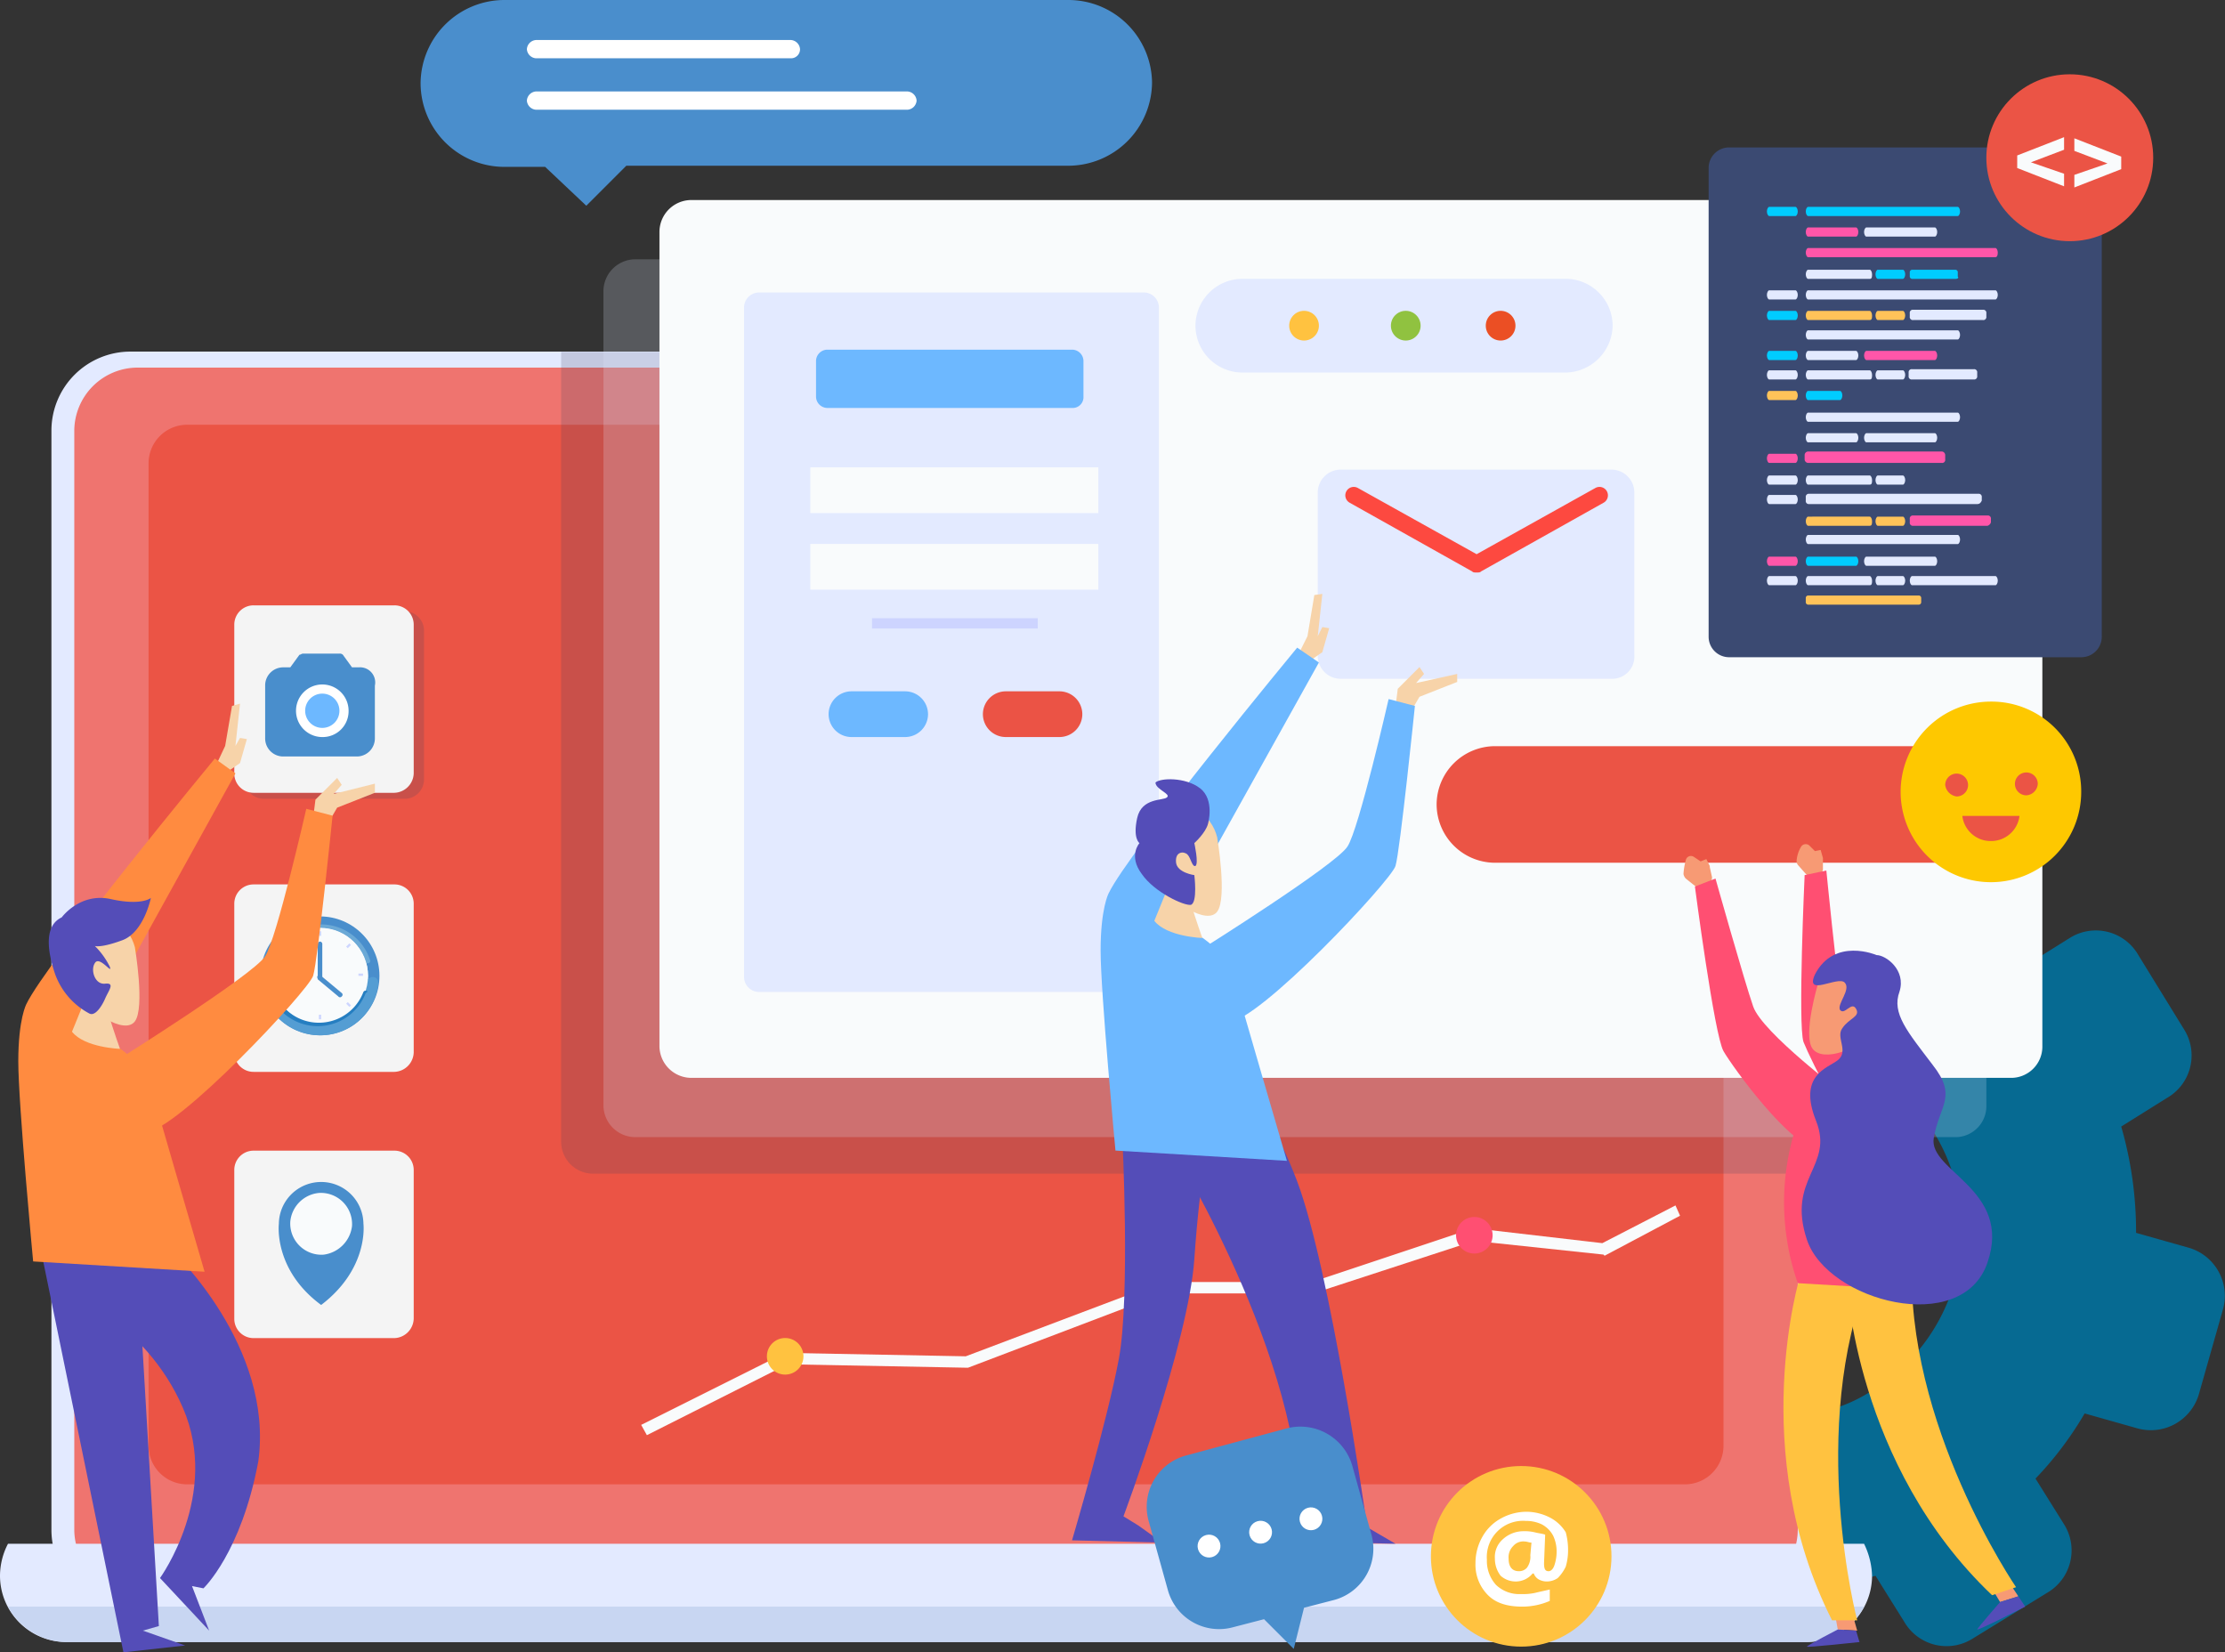 <svg id="Ilistration-1" xmlns="http://www.w3.org/2000/svg" width="470" height="349" viewBox="0 0 470 349">
  <rect x="0" y="0" width="470" height="349" fill="#333333" stroke="none"/>
  <path id="Path_2" data-name="Path 2" d="M184.857,178.63a39.568,39.568,0,0,0,13.037-54.561,44.366,44.366,0,0,0-9.415-10.622,136.45,136.45,0,0,1,16.417-19.314c2.9-2.9,5.794-5.553,8.691-8.208a20.849,20.849,0,0,1,3.38,3.138l9.657-6.036a10.344,10.344,0,0,1,14.485,3.621l9.657,15.692a10.344,10.344,0,0,1-3.621,14.485l-9.657,6.036a80.008,80.008,0,0,1,3.138,22.452l11.105,3.138a10.572,10.572,0,0,1,7.243,13.037l-5.07,17.865a10.572,10.572,0,0,1-13.037,7.243l-11.105-3.138A73.48,73.48,0,0,1,219.38,197.22l6.036,9.657a10.344,10.344,0,0,1-3.621,14.485L206.1,231.019a10.344,10.344,0,0,1-14.485-3.621l-6.035-9.657a72.708,72.708,0,0,1-17.382,2.9,118.329,118.329,0,0,1-4.346-36.937A32.2,32.2,0,0,0,184.857,178.63Z" transform="translate(210.59 115.084)" fill="#066a92"/>
  <g id="Group_2" data-name="Group 2" transform="translate(0 74.263)">
    <g id="Group_1" data-name="Group 1">
      <path id="Path_3" data-name="Path 3" d="M370.261,296.363H29.858A16.691,16.691,0,0,1,13.2,279.7V47.458A16.691,16.691,0,0,1,29.858,30.8h340.4a16.691,16.691,0,0,1,16.658,16.658V279.7A16.691,16.691,0,0,1,370.261,296.363Z" transform="translate(-2.336 -30.8)" fill="#e3eaff"/>
      <path id="Path_4" data-name="Path 4" d="M365.984,291H28.478A13.4,13.4,0,0,1,15.2,277.725V45.478A13.4,13.4,0,0,1,28.478,32.2H365.984a13.4,13.4,0,0,1,13.278,13.278V277.725A13.4,13.4,0,0,1,365.984,291Z" transform="translate(0.492 -28.82)" fill="#ef746f"/>
      <path id="Path_5" data-name="Path 5" d="M346.169,261H29.908a8.141,8.141,0,0,1-8.208-8.208V45.408A8.141,8.141,0,0,1,29.908,37.2H346.169a8.141,8.141,0,0,1,8.208,8.208v207.38A8.141,8.141,0,0,1,346.169,261Z" transform="translate(9.685 -21.749)" fill="#eb5445"/>
      <path id="Path_6" data-name="Path 6" d="M10.39,135.1a14.719,14.719,0,0,0-1.69,6.76,14.012,14.012,0,0,0,14,14H390.145a14.012,14.012,0,0,0,14-14,16.445,16.445,0,0,0-1.69-6.76Z" transform="translate(-8.7 116.702)" fill="#e3eaff"/>
    </g>
    <path id="Path_7" data-name="Path 7" d="M9.4,140.6a14.239,14.239,0,0,0,12.312,7.484H389.155a13.774,13.774,0,0,0,12.312-7.484Z" transform="translate(-7.71 124.48)" fill="#c8d6f2"/>
  </g>
  <path id="Path_8" data-name="Path 8" d="M307.187,30.8H57.8V197.622a6.748,6.748,0,0,0,6.76,6.76H323.845V47.458A16.691,16.691,0,0,0,307.187,30.8Z" transform="translate(60.738 43.518)" fill="#424261" opacity="0.2"/>
  <path id="Path_9" data-name="Path 9" d="M347.1,208.111H68.26a6.748,6.748,0,0,1-6.76-6.76V29.46a6.748,6.748,0,0,1,6.76-6.76h278.6a6.748,6.748,0,0,1,6.76,6.76V201.351A6.545,6.545,0,0,1,347.1,208.111Z" transform="translate(65.97 32.071)" fill="#e3eaff" opacity="0.21"/>
  <path id="Path_10" data-name="Path 10" d="M351.759,202.911H73.16a6.748,6.748,0,0,1-6.76-6.76V24.26a6.748,6.748,0,0,1,6.76-6.76h278.6a6.748,6.748,0,0,1,6.76,6.76V196.151A6.6,6.6,0,0,1,351.759,202.911Z" transform="translate(72.9 24.749)" fill="#f9fbfc"/>
  <path id="Path_11" data-name="Path 11" d="M63.9,93.093H34.2a4.069,4.069,0,0,1-4.1-4.1V57.6a4.069,4.069,0,0,1,4.1-4.1H63.9A4.069,4.069,0,0,1,68,57.6V88.989A4.069,4.069,0,0,1,63.9,93.093Z" transform="translate(21.564 75.621)" fill="#424261" opacity="0.2"/>
  <path id="Path_12" data-name="Path 12" d="M63,116.993H33.3a4.069,4.069,0,0,1-4.1-4.1V81.5a4.069,4.069,0,0,1,4.1-4.1H63a4.069,4.069,0,0,1,4.1,4.1v31.385A4.231,4.231,0,0,1,63,116.993Z" transform="translate(20.291 109.403)" fill="#f4f4f4"/>
  <path id="Path_13" data-name="Path 13" d="M63,140.293H33.3a4.069,4.069,0,0,1-4.1-4.1V104.8a4.069,4.069,0,0,1,4.1-4.1H63a4.069,4.069,0,0,1,4.1,4.1v31.385A4.231,4.231,0,0,1,63,140.293Z" transform="translate(20.291 142.337)" fill="#f4f4f4"/>
  <g id="Group_3" data-name="Group 3" transform="translate(58.862 249.556)">
    <path id="Path_14" data-name="Path 14" d="M50.991,112.333a8.933,8.933,0,0,0-17.865,0s-1.207,9.657,8.933,17.141C52.2,121.748,50.991,112.333,50.991,112.333Z" transform="translate(-33.082 -103.4)" fill="#498ecc"/>
    <path id="Path_15" data-name="Path 15" d="M41.109,117.444a6.589,6.589,0,0,1-7-7,6.7,6.7,0,0,1,6.036-6.036,6.589,6.589,0,0,1,7,7A6.92,6.92,0,0,1,41.109,117.444Z" transform="translate(-31.649 -101.993)" fill="#f9fbfc"/>
  </g>
  <g id="Group_10" data-name="Group 10" transform="translate(55.044 193.563)">
    <g id="Group_5" data-name="Group 5" transform="translate(0)">
      <g id="Group_4" data-name="Group 4">
        <circle id="Ellipse_5" data-name="Ellipse 5" cx="12.554" cy="12.554" r="12.554" fill="#498ecc"/>
        <circle id="Ellipse_6" data-name="Ellipse 6" cx="10.14" cy="10.14" r="10.14" transform="translate(2.414 2.414)" fill="#f9fbfc"/>
        <path id="Path_16" data-name="Path 16" d="M42.64,81.624A10.139,10.139,0,0,1,52.3,88.867c0,.241.241.241.483.241h0a.519.519,0,0,0,.483-.483,10.838,10.838,0,0,0-20.762,0c0,.241,0,.483.483.483h0c.241,0,.241,0,.483-.241C34.19,84.521,38.053,81.624,42.64,81.624Z" transform="translate(-30.086 -79.21)" fill="#6ba9d6"/>
        <path id="Path_17" data-name="Path 17" d="M55.018,85.5c-.483,0-1.207.483-1.207.966a10.122,10.122,0,0,1-9.9,8.691,9.937,9.937,0,0,1-9.9-8.691,1.1,1.1,0,0,0-1.207-.966h0A1.352,1.352,0,0,0,31.6,86.949,12.5,12.5,0,0,0,43.912,97.812,12.3,12.3,0,0,0,56.225,86.949c0-.966-.483-1.449-1.207-1.449Z" transform="translate(-31.359 -72.705)" fill="#549dd3"/>
        <circle id="Ellipse_7" data-name="Ellipse 7" cx="10.14" cy="10.14" r="10.14" transform="translate(2.414 2.414)" fill="#f9fbfc"/>
        <path id="Path_18" data-name="Path 18" d="M52.579,86.7c-.241,0-.241,0-.483.241a10.059,10.059,0,0,1-18.831,0c0-.241-.241-.241-.483-.241h0a.519.519,0,0,0-.483.483,10.843,10.843,0,0,0,20.279,0c.483-.241.483-.483,0-.483Z" transform="translate(-30.369 -71.008)" fill="#257ec1"/>
      </g>
      <path id="Path_19" data-name="Path 19" d="M36.983,90.367h0a.519.519,0,0,1-.483-.483v-7a.519.519,0,0,1,.483-.483h0a.519.519,0,0,1,.483.483v7A.519.519,0,0,1,36.983,90.367Z" transform="translate(-24.429 -77.089)" fill="#498ecc"/>
      <path id="Path_20" data-name="Path 20" d="M36.563,85.506h0a.453.453,0,0,1,.724,0l4.346,3.621a.453.453,0,0,1,0,.724h0a.453.453,0,0,1-.724,0L36.563,86.23C36.563,85.989,36.321,85.747,36.563,85.506Z" transform="translate(-24.492 -72.952)" fill="#498ecc"/>
    </g>
    <g id="Group_6" data-name="Group 6" transform="translate(12.312 3.138)">
      <rect id="Rectangle_1" data-name="Rectangle 1" width="0.483" height="0.966" fill="#ced6ff"/>
      <rect id="Rectangle_2" data-name="Rectangle 2" width="0.483" height="0.966" transform="translate(0 17.624)" fill="#ced6ff"/>
    </g>
    <g id="Group_7" data-name="Group 7" transform="translate(3.034 12.052)">
      <rect id="Rectangle_3" data-name="Rectangle 3" width="0.483" height="0.966" transform="translate(0 0.483) rotate(-90)" fill="#ced6ff"/>
      <rect id="Rectangle_4" data-name="Rectangle 4" width="0.483" height="0.966" transform="translate(17.64 0.499) rotate(-90)" fill="#ced6ff"/>
    </g>
    <g id="Group_8" data-name="Group 8" transform="translate(5.665 5.453)">
      <rect id="Rectangle_5" data-name="Rectangle 5" width="0.483" height="0.966" transform="matrix(0.707, -0.707, 0.707, 0.707, 0, 0.341)" fill="#ced6ff"/>
      <rect id="Rectangle_6" data-name="Rectangle 6" width="0.483" height="0.966" transform="translate(12.416 12.985) rotate(-45)" fill="#ced6ff"/>
    </g>
    <g id="Group_9" data-name="Group 9" transform="translate(5.523 5.69)">
      <rect id="Rectangle_7" data-name="Rectangle 7" width="0.483" height="0.966" transform="translate(0.341 13.319) rotate(-135)" fill="#ced6ff"/>
      <rect id="Rectangle_8" data-name="Rectangle 8" width="0.483" height="0.966" transform="matrix(-0.707, -0.707, 0.707, -0.707, 12.892, 1.024)" fill="#ced6ff"/>
    </g>
  </g>
  <g id="Group_17" data-name="Group 17" transform="translate(3.863 127.859)">
    <path id="Path_21" data-name="Path 21" d="M63,92.593H33.3a4.069,4.069,0,0,1-4.1-4.1V57.1A4.069,4.069,0,0,1,33.3,53H63a4.069,4.069,0,0,1,4.1,4.1V88.489A4.231,4.231,0,0,1,63,92.593Z" transform="translate(16.428 -53)" fill="#f4f4f4"/>
    <g id="Group_16" data-name="Group 16" transform="translate(0 20.762)">
      <path id="Path_22" data-name="Path 22" d="M29.531,76.327l3.138-2.173,1.449-5.07-1.449-.241-.966,1.69L32.67,61.6l-1.69.483-1.449,8.45-1.931,4.1,1.69,1.207" transform="translate(14.166 -61.6)" fill="#f7d3a9"/>
      <path id="Path_23" data-name="Path 23" d="M36.1,76.55l.483-3.863L41.17,68.1l.966,1.449-1.69,1.931,8.691-2.173v1.931L41.17,74.377l-1.69,2.9Z" transform="translate(26.187 -52.408)" fill="#f7d3a9"/>
      <g id="Group_15" data-name="Group 15" transform="translate(0 11.588)">
        <g id="Group_14" data-name="Group 14">
          <path id="Path_24" data-name="Path 24" d="M12.4,110l17.141,83.532,13.037-1.449-8.933-3.138,3.38-.966L32.438,110Z" transform="translate(-7.33 -4.741)" fill="#544db8"/>
          <path id="Path_25" data-name="Path 25" d="M37.135,112.094s21.728,20.279,18.348,44.663c-3.621,19.314-11.588,26.8-11.588,26.8l-2.414-.483,3.621,9.415L34.721,181.382s12.8-17.624,4.828-35.972S14.2,120.544,14.2,120.544s14.968-13.52,15.934-13.037C31.582,107.99,37.135,112.094,37.135,112.094Z" transform="translate(-4.785 -8.284)" fill="#544db8"/>
          <g id="Group_13" data-name="Group 13">
            <path id="Path_26" data-name="Path 26" d="M51.824,66.4s-35.73,43.214-39.834,51.905c0,0-1.69,3.138-1.69,12.071s3.138,42.249,3.138,42.249L49.652,174.8s-11.83-40.559-12.071-41.524-6.277-7.243-11.83-8.691L56.17,69.538Z" transform="translate(-10.3 -66.4)" fill="#ff8b40"/>
            <g id="Group_12" data-name="Group 12" transform="translate(9.379 32.729)">
              <path id="Path_27" data-name="Path 27" d="M22.725,90.5s1.449,4.587,2.414,7.243c0,0-7.484-.241-10.14-3.621L17.656,87.6Z" transform="translate(-13.033 -69.148)" fill="#f7d3a9"/>
              <g id="Group_11" data-name="Group 11">
                <path id="Path_28" data-name="Path 28" d="M29.431,87.062s2.173,12.8,0,15.692-9.657-1.931-12.8-6.76c-3.138-4.587-3.863-15.21,1.449-15.934C23.637,79.337,28.224,82.475,29.431,87.062Z" transform="translate(-14.185 -79.957)" fill="#f7d3a9"/>
              </g>
            </g>
            <path id="Path_29" data-name="Path 29" d="M19.93,123.671s28.488-17.865,30.9-21.728C53.246,98.322,59.523,70.8,59.523,70.8l5.553,1.449s-3.138,30.66-4.1,33.8S32,139.122,25.483,139.122C18.964,139.363,16.792,131.155,19.93,123.671Z" transform="translate(1.315 -60.177)" fill="#ff8b40"/>
          </g>
        </g>
        <path id="Path_30" data-name="Path 30" d="M15.7,82.709s3.863-5.311,10.381-3.863,8.45-.241,8.45-.241-1.449,7.243-6.036,8.933S22.7,88.745,22.7,88.745A16.371,16.371,0,0,1,25.84,93.09c.724,1.931-2.173-2.414-3.138-.724-.966,1.449,0,4.587,2.173,4.346s.724,1.449,0,3.138-2.173,3.863-3.38,3.138a15.291,15.291,0,0,1-7.243-8.45C12.562,89.469,12.079,84.4,15.7,82.709Z" transform="translate(-6.527 -49.152)" fill="#544db8"/>
      </g>
    </g>
  </g>
  <path id="Path_31" data-name="Path 31" d="M158.3,173.349H76.938a3.2,3.2,0,0,1-3.138-3.138V28.738A3.2,3.2,0,0,1,76.938,25.6H158.3a3.2,3.2,0,0,1,3.138,3.138V170.211A3.043,3.043,0,0,1,158.3,173.349Z" transform="translate(83.365 36.175)" fill="#e3eaff"/>
  <path id="Path_32" data-name="Path 32" d="M134.178,42.912H82.514A2.419,2.419,0,0,1,80.1,40.5V33.014A2.419,2.419,0,0,1,82.514,30.6h51.664a2.419,2.419,0,0,1,2.414,2.414V40.5A2.274,2.274,0,0,1,134.178,42.912Z" transform="translate(92.274 43.254)" fill="#6db8ff"/>
  <path id="Path_33" data-name="Path 33" d="M97.375,70.157H86.028A4.843,4.843,0,0,1,81.2,65.328h0A4.843,4.843,0,0,1,86.028,60.5H97.375a4.843,4.843,0,0,1,4.828,4.828h0A4.843,4.843,0,0,1,97.375,70.157Z" transform="translate(93.83 85.519)" fill="#6db8ff"/>
  <path id="Path_34" data-name="Path 34" d="M110.875,70.157H99.528A4.843,4.843,0,0,1,94.7,65.328h0A4.843,4.843,0,0,1,99.528,60.5h11.347a4.843,4.843,0,0,1,4.828,4.828h0A4.843,4.843,0,0,1,110.875,70.157Z" transform="translate(112.922 85.519)" fill="#eb5345"/>
  <rect id="Rectangle_9" data-name="Rectangle 9" width="60.838" height="9.657" transform="translate(171.167 98.714)" fill="#f9fbfc"/>
  <rect id="Rectangle_10" data-name="Rectangle 10" width="60.838" height="9.657" transform="translate(171.167 114.884)" fill="#f9fbfc"/>
  <rect id="Rectangle_11" data-name="Rectangle 11" width="35.006" height="2.173" transform="translate(184.204 130.573)" fill="#cdd4ff"/>
  <path id="Path_35" data-name="Path 35" d="M256.317,89.925h-109.6A12.364,12.364,0,0,1,134.4,77.612h0A12.364,12.364,0,0,1,146.712,65.3h109.6A12.364,12.364,0,0,1,268.63,77.612h0A12.364,12.364,0,0,1,256.317,89.925Z" transform="translate(169.066 92.302)" fill="#eb5445"/>
  <g id="Group_18" data-name="Group 18" transform="translate(252.526 58.89)">
    <path id="Path_36" data-name="Path 36" d="M191.52,44.2H123.2a9.942,9.942,0,0,1-9.9-9.9h0a9.942,9.942,0,0,1,9.9-9.9H191.52a9.942,9.942,0,0,1,9.9,9.9h0A10.1,10.1,0,0,1,191.52,44.2Z" transform="translate(-113.3 -24.4)" fill="#e3eaff"/>
    <circle id="Ellipse_8" data-name="Ellipse 8" cx="3.138" cy="3.138" r="3.138" transform="translate(19.797 6.76)" fill="#ffc240"/>
    <circle id="Ellipse_9" data-name="Ellipse 9" cx="3.138" cy="3.138" r="3.138" transform="translate(41.283 6.76)" fill="#90c240"/>
    <circle id="Ellipse_10" data-name="Ellipse 10" cx="3.138" cy="3.138" r="3.138" transform="translate(61.321 6.76)" fill="#eb4f24"/>
  </g>
  <g id="Group_20" data-name="Group 20" transform="translate(56.01 138.053)">
    <circle id="Ellipse_11" data-name="Ellipse 11" cx="7.725" cy="7.725" r="7.725" transform="translate(4.346 4.346)" fill="#fff"/>
    <g id="Group_19" data-name="Group 19">
      <path id="Path_37" data-name="Path 37" d="M51.7,60.1H50.248l-1.931-2.656a.887.887,0,0,0-.724-.241H39.867c-.241,0-.483.241-.724.241L37.211,60.1H35.763A3.813,3.813,0,0,0,31.9,63.96V75.065a3.813,3.813,0,0,0,3.863,3.863H51.214a3.813,3.813,0,0,0,3.863-3.863V63.96A3.2,3.2,0,0,0,51.7,60.1ZM43.971,74.824a5.553,5.553,0,1,1,5.553-5.553A5.463,5.463,0,0,1,43.971,74.824Z" transform="translate(-31.9 -57.2)" fill="#498ecc"/>
      <circle id="Ellipse_12" data-name="Ellipse 12" cx="3.621" cy="3.621" r="3.621" transform="translate(8.45 8.45)" fill="#6db8ff"/>
    </g>
  </g>
  <g id="Group_21" data-name="Group 21" transform="translate(278.358 99.193)">
    <path id="Path_38" data-name="Path 38" d="M186.286,85.28H128.828A4.843,4.843,0,0,1,124,80.452V45.928a4.843,4.843,0,0,1,4.828-4.828h57.217a4.843,4.843,0,0,1,4.828,4.828V80.21A4.7,4.7,0,0,1,186.286,85.28Z" transform="translate(-124 -41.1)" fill="#e3eaff"/>
    <path id="Path_39" data-name="Path 39" d="M154.163,60.707h0c-.483,0-.724,0-.966-.241L127.366,45.98a1.782,1.782,0,1,1,1.69-3.138l25.108,14,25.108-14a1.782,1.782,0,1,1,1.69,3.138L155.129,60.465C154.888,60.707,154.646,60.707,154.163,60.707Z" transform="translate(-120.606 -38.979)" fill="#fd4940"/>
  </g>
  <path id="Path_40" data-name="Path 40" d="M236.9,120.574H162.546a4.328,4.328,0,0,1-4.346-4.346V17.246a4.328,4.328,0,0,1,4.346-4.346H236.9a4.328,4.328,0,0,1,4.346,4.346v98.982A4.327,4.327,0,0,1,236.9,120.574Z" transform="translate(202.724 18.243)" fill="#3b4a72"/>
  <g id="Group_22" data-name="Group 22" transform="translate(373.236 43.697)">
    <path id="Path_41" data-name="Path 41" d="M169.335,20.031h-5.553c-.241,0-.483-.483-.483-.966h0c0-.483.241-.966.483-.966h5.553c.241,0,.483.483.483.966h0C169.818,19.549,169.577,20.031,169.335,20.031Z" transform="translate(-163.3 -18.1)" fill="#0cf"/>
    <path id="Path_42" data-name="Path 42" d="M198.809,20.031H167.183c-.241,0-.483-.483-.483-.966h0c0-.483.241-.966.483-.966h31.626c.241,0,.483.483.483.966h0C199.292,19.549,199.05,20.031,198.809,20.031Z" transform="translate(-158.492 -18.1)" fill="#0cf"/>
    <path id="Path_43" data-name="Path 43" d="M177.322,21.831h-10.14c-.241,0-.483-.483-.483-.966h0c0-.483.241-.966.483-.966h10.14c.241,0,.483.483.483.966h0C177.805,21.349,177.564,21.831,177.322,21.831Z" transform="translate(-158.492 -15.554)" fill="#ff56a9"/>
    <path id="Path_44" data-name="Path 44" d="M186.768,21.831H172.283c-.241,0-.483-.483-.483-.966h0c0-.483.241-.966.483-.966h14.485c.241,0,.483.483.483.966h0C187.251,21.349,187.009,21.831,186.768,21.831Z" transform="translate(-151.279 -15.554)" fill="#e3eaff"/>
    <path id="Path_45" data-name="Path 45" d="M198.809,30.831H167.183c-.241,0-.483-.483-.483-.966h0c0-.483.241-.966.483-.966h31.626c.241,0,.483.483.483.966h0C199.292,30.349,199.05,30.831,198.809,30.831Z" transform="translate(-158.492 -2.827)" fill="#e3eaff"/>
    <path id="Path_46" data-name="Path 46" d="M169.335,32.631h-5.553c-.241,0-.483-.483-.483-.966h0c0-.483.241-.966.483-.966h5.553c.241,0,.483.483.483.966h0C169.818,32.149,169.577,32.631,169.335,32.631Z" transform="translate(-163.3 -0.281)" fill="#0cf"/>
    <path id="Path_47" data-name="Path 47" d="M177.322,32.631h-10.14c-.241,0-.483-.483-.483-.966h0c0-.483.241-.966.483-.966h10.14c.241,0,.483.483.483.966h0C177.805,32.149,177.564,32.631,177.322,32.631Z" transform="translate(-158.492 -0.281)" fill="#e3eaff"/>
    <path id="Path_48" data-name="Path 48" d="M186.768,32.631H172.283c-.241,0-.483-.483-.483-.966h0c0-.483.241-.966.483-.966h14.485c.241,0,.483.483.483.966h0C187.251,32.149,187.009,32.631,186.768,32.631Z" transform="translate(-151.279 -0.281)" fill="#ff56a9"/>
    <path id="Path_49" data-name="Path 49" d="M206.776,23.631H167.183c-.241,0-.483-.483-.483-.966h0c0-.483.241-.966.483-.966h39.593c.241,0,.483.483.483.966h0C207.259,23.39,207.017,23.631,206.776,23.631Z" transform="translate(-158.492 -13.009)" fill="#ff56a9"/>
    <path id="Path_50" data-name="Path 50" d="M185.457,25.531h-9.174a.519.519,0,0,1-.483-.483v-.966a.519.519,0,0,1,.483-.483h9.174a.519.519,0,0,1,.483.483v.966C186.181,25.29,185.94,25.531,185.457,25.531Z" transform="translate(-145.622 -10.322)" fill="#0cf"/>
    <path id="Path_51" data-name="Path 51" d="M180.22,25.531H167.183c-.241,0-.483-.483-.483-.966h0c0-.483.241-.966.483-.966H180.22c.241,0,.483.483.483.966h0C180.7,25.049,180.7,25.531,180.22,25.531Z" transform="translate(-158.492 -10.322)" fill="#e3eaff"/>
    <path id="Path_52" data-name="Path 52" d="M178.594,25.531h-5.311c-.241,0-.483-.483-.483-.966h0c0-.483.241-.966.483-.966h5.311c.241,0,.483.483.483.966h0C179.077,25.049,178.835,25.531,178.594,25.531Z" transform="translate(-149.865 -10.322)" fill="#0cf"/>
    <path id="Path_53" data-name="Path 53" d="M169.335,27.331h-5.553c-.241,0-.483-.483-.483-.966h0c0-.483.241-.966.483-.966h5.553c.241,0,.483.483.483.966h0C169.818,26.849,169.577,27.331,169.335,27.331Z" transform="translate(-163.3 -7.776)" fill="#e3eaff"/>
    <path id="Path_54" data-name="Path 54" d="M206.776,27.331H167.183c-.241,0-.483-.483-.483-.966h0c0-.483.241-.966.483-.966h39.593c.241,0,.483.483.483.966h0C207.259,26.849,207.017,27.331,206.776,27.331Z" transform="translate(-158.492 -7.776)" fill="#e3eaff"/>
    <path id="Path_55" data-name="Path 55" d="M169.335,34.331h-5.553c-.241,0-.483-.483-.483-.966h0c0-.483.241-.966.483-.966h5.553c.241,0,.483.483.483.966h0C169.818,33.849,169.577,34.331,169.335,34.331Z" transform="translate(-163.3 2.123)" fill="#e3eaff"/>
    <path id="Path_56" data-name="Path 56" d="M189.461,34.473H176.424a.64.64,0,0,1-.724-.724v-.724a.64.64,0,0,1,.724-.724h13.037a.64.64,0,0,1,.724.724v.724A.64.64,0,0,1,189.461,34.473Z" transform="translate(-145.764 1.982)" fill="#e3eaff"/>
    <path id="Path_57" data-name="Path 57" d="M180.22,34.331H167.183c-.241,0-.483-.483-.483-.966h0c0-.483.241-.966.483-.966H180.22c.241,0,.483.483.483.966h0C180.7,33.849,180.7,34.331,180.22,34.331Z" transform="translate(-158.492 2.123)" fill="#e3eaff"/>
    <path id="Path_58" data-name="Path 58" d="M178.594,34.331h-5.311c-.241,0-.483-.483-.483-.966h0c0-.483.241-.966.483-.966h5.311c.241,0,.483.483.483.966h0C179.077,33.849,178.835,34.331,178.594,34.331Z" transform="translate(-149.865 2.123)" fill="#e3eaff"/>
    <path id="Path_59" data-name="Path 59" d="M169.335,36.131h-5.553c-.241,0-.483-.483-.483-.966h0c0-.483.241-.966.483-.966h5.553c.241,0,.483.483.483.966h0C169.818,35.649,169.577,36.131,169.335,36.131Z" transform="translate(-163.3 4.669)" fill="#ffc359"/>
    <path id="Path_60" data-name="Path 60" d="M173.943,36.131h-6.76c-.241,0-.483-.483-.483-.966h0c0-.483.241-.966.483-.966h6.76c.241,0,.483.483.483.966h0C174.425,35.649,174.184,36.131,173.943,36.131Z" transform="translate(-158.492 4.669)" fill="#0cf"/>
    <path id="Path_61" data-name="Path 61" d="M163.783,29.131c-.241,0-.483-.483-.483-.966h0c0-.483.241-.966.483-.966h5.553c.241,0,.483.483.483.966h0c0,.483-.241.966-.483.966" transform="translate(-163.3 -5.231)" fill="#0cf"/>
    <path id="Path_62" data-name="Path 62" d="M191.251,29.273H176.524a.64.64,0,0,1-.724-.724v-.724a.64.64,0,0,1,.724-.724h14.727a.64.64,0,0,1,.724.724v.724A.64.64,0,0,1,191.251,29.273Z" transform="translate(-145.622 -5.372)" fill="#e3eaff"/>
    <path id="Path_63" data-name="Path 63" d="M180.22,29.131H167.183c-.241,0-.483-.483-.483-.966h0c0-.483.241-.966.483-.966H180.22c.241,0,.483.483.483.966h0C180.7,28.649,180.7,29.131,180.22,29.131Z" transform="translate(-158.492 -5.231)" fill="#ffc359"/>
    <path id="Path_64" data-name="Path 64" d="M178.594,29.131h-5.311c-.241,0-.483-.483-.483-.966h0c0-.483.241-.966.483-.966h5.311c.241,0,.483.483.483.966h0C179.077,28.649,178.835,29.131,178.594,29.131Z" transform="translate(-149.865 -5.231)" fill="#ffc359"/>
    <path id="Path_65" data-name="Path 65" d="M198.809,38.031H167.183c-.241,0-.483-.483-.483-.966h0c0-.483.241-.966.483-.966h31.626c.241,0,.483.483.483.966h0C199.292,37.549,199.05,38.031,198.809,38.031Z" transform="translate(-158.492 7.356)" fill="#e3eaff"/>
    <path id="Path_66" data-name="Path 66" d="M177.322,39.831h-10.14c-.241,0-.483-.483-.483-.966h0c0-.483.241-.966.483-.966h10.14c.241,0,.483.483.483.966h0C177.805,39.349,177.564,39.831,177.322,39.831Z" transform="translate(-158.492 9.901)" fill="#e3eaff"/>
    <path id="Path_67" data-name="Path 67" d="M186.768,39.831H172.283c-.241,0-.483-.483-.483-.966h0c0-.483.241-.966.483-.966h14.485c.241,0,.483.483.483.966h0C187.251,39.349,187.009,39.831,186.768,39.831Z" transform="translate(-151.279 9.901)" fill="#e3eaff"/>
    <path id="Path_68" data-name="Path 68" d="M198.809,48.731H167.183c-.241,0-.483-.483-.483-.966h0c0-.483.241-.966.483-.966h31.626c.241,0,.483.483.483.966h0C199.292,48.249,199.05,48.731,198.809,48.731Z" transform="translate(-158.492 22.488)" fill="#e3eaff"/>
    <path id="Path_69" data-name="Path 69" d="M169.335,50.631h-5.553c-.241,0-.483-.483-.483-.966h0c0-.483.241-.966.483-.966h5.553c.241,0,.483.483.483.966h0C169.818,50.149,169.577,50.631,169.335,50.631Z" transform="translate(-163.3 25.175)" fill="#ff56a9"/>
    <path id="Path_70" data-name="Path 70" d="M177.322,50.631h-10.14c-.241,0-.483-.483-.483-.966h0c0-.483.241-.966.483-.966h10.14c.241,0,.483.483.483.966h0C177.805,50.149,177.564,50.631,177.322,50.631Z" transform="translate(-158.492 25.175)" fill="#0cf"/>
    <path id="Path_71" data-name="Path 71" d="M186.768,50.631H172.283c-.241,0-.483-.483-.483-.966h0c0-.483.241-.966.483-.966h14.485c.241,0,.483.483.483.966h0C187.251,50.149,187.009,50.631,186.768,50.631Z" transform="translate(-151.279 25.175)" fill="#e3eaff"/>
    <path id="Path_72" data-name="Path 72" d="M169.335,41.631h-5.553c-.241,0-.483-.483-.483-.966h0c0-.483.241-.966.483-.966h5.553c.241,0,.483.483.483.966h0C169.818,41.149,169.577,41.631,169.335,41.631Z" transform="translate(-163.3 12.447)" fill="#ff56a9"/>
    <path id="Path_73" data-name="Path 73" d="M195.57,41.914H167.324a.771.771,0,0,1-.724-.724v-.966a.771.771,0,0,1,.724-.724H195.57a.771.771,0,0,1,.724.724v.966A.64.64,0,0,1,195.57,41.914Z" transform="translate(-158.633 12.164)" fill="#ff56a9"/>
    <path id="Path_74" data-name="Path 74" d="M169.335,43.531h-5.553c-.241,0-.483-.483-.483-.966h0c0-.483.241-.966.483-.966h5.553c.241,0,.483.483.483.966h0C169.818,43.049,169.577,43.531,169.335,43.531Z" transform="translate(-163.3 15.134)" fill="#e3eaff"/>
    <path id="Path_75" data-name="Path 75" d="M180.22,43.531H167.183c-.241,0-.483-.483-.483-.966h0c0-.483.241-.966.483-.966H180.22c.241,0,.483.483.483.966h0C180.7,43.049,180.7,43.531,180.22,43.531Z" transform="translate(-158.492 15.134)" fill="#e3eaff"/>
    <path id="Path_76" data-name="Path 76" d="M178.594,43.531h-5.311c-.241,0-.483-.483-.483-.966h0c0-.483.241-.966.483-.966h5.311c.241,0,.483.483.483.966h0C179.077,43.049,178.835,43.531,178.594,43.531Z" transform="translate(-149.865 15.134)" fill="#e3eaff"/>
    <path id="Path_77" data-name="Path 77" d="M169.335,45.231h-5.553c-.241,0-.483-.483-.483-.966h0c0-.483.241-.966.483-.966h5.553c.241,0,.483.483.483.966h0C169.818,44.749,169.577,45.231,169.335,45.231Z" transform="translate(-163.3 17.538)" fill="#e3eaff"/>
    <path id="Path_78" data-name="Path 78" d="M202.913,45.373H167.424a.64.64,0,0,1-.724-.724v-.724a.64.64,0,0,1,.724-.724h35.73a.64.64,0,0,1,.724.724v.724C203.637,45.131,203.4,45.373,202.913,45.373Z" transform="translate(-158.492 17.397)" fill="#e3eaff"/>
    <path id="Path_79" data-name="Path 79" d="M169.335,52.331h-5.553c-.241,0-.483-.483-.483-.966h0c0-.483.241-.966.483-.966h5.553c.241,0,.483.483.483.966h0C169.818,51.849,169.577,52.331,169.335,52.331Z" transform="translate(-163.3 27.579)" fill="#e3eaff"/>
    <path id="Path_80" data-name="Path 80" d="M193.907,52.331H176.283c-.241,0-.483-.483-.483-.966h0c0-.483.241-.966.483-.966h17.624c.241,0,.483.483.483.966h0C194.389,51.849,194.148,52.331,193.907,52.331Z" transform="translate(-145.622 27.579)" fill="#e3eaff"/>
    <path id="Path_81" data-name="Path 81" d="M180.22,52.331H167.183c-.241,0-.483-.483-.483-.966h0c0-.483.241-.966.483-.966H180.22c.241,0,.483.483.483.966h0C180.7,51.849,180.7,52.331,180.22,52.331Z" transform="translate(-158.492 27.579)" fill="#e3eaff"/>
    <path id="Path_82" data-name="Path 82" d="M178.594,52.331h-5.311c-.241,0-.483-.483-.483-.966h0c0-.483.241-.966.483-.966h5.311c.241,0,.483.483.483.966h0C179.077,51.849,178.835,52.331,178.594,52.331Z" transform="translate(-149.865 27.579)" fill="#e3eaff"/>
    <path id="Path_83" data-name="Path 83" d="M190.6,54.031H167.183a.519.519,0,0,1-.483-.483v-.966a.519.519,0,0,1,.483-.483H190.6a.519.519,0,0,1,.483.483v.966A.519.519,0,0,1,190.6,54.031Z" transform="translate(-158.492 29.983)" fill="#ffc359"/>
    <path id="Path_84" data-name="Path 84" d="M192.217,47.273H176.524a.64.64,0,0,1-.724-.724v-.724a.64.64,0,0,1,.724-.724h15.692a.64.64,0,0,1,.724.724v.724A1.088,1.088,0,0,1,192.217,47.273Z" transform="translate(-145.622 20.084)" fill="#ff56a9"/>
    <path id="Path_85" data-name="Path 85" d="M180.22,47.131H167.183c-.241,0-.483-.483-.483-.966h0c0-.483.241-.966.483-.966H180.22c.241,0,.483.483.483.966h0C180.7,46.649,180.7,47.131,180.22,47.131Z" transform="translate(-158.492 20.225)" fill="#ffc359"/>
    <path id="Path_86" data-name="Path 86" d="M178.594,47.131h-5.311c-.241,0-.483-.483-.483-.966h0c0-.483.241-.966.483-.966h5.311c.241,0,.483.483.483.966h0C179.077,46.649,178.835,47.131,178.594,47.131Z" transform="translate(-149.865 20.225)" fill="#ffc359"/>
  </g>
  <g id="Group_26" data-name="Group 26" transform="translate(419.589 15.692)">
    <circle id="Ellipse_13" data-name="Ellipse 13" cx="17.624" cy="17.624" r="17.624" fill="#eb5445"/>
    <g id="Group_25" data-name="Group 25" transform="translate(6.518 13.278)">
      <g id="Group_23" data-name="Group 23">
        <path id="Path_87" data-name="Path 87" d="M195.1,14.656l-7,2.656,7,2.414v2.656l-9.9-3.863V15.863L195.1,12Z" transform="translate(-185.2 -12)" fill="#f9fbfc"/>
      </g>
      <g id="Group_24" data-name="Group 24" transform="translate(12.071 0.241)">
        <path id="Path_88" data-name="Path 88" d="M190.2,12.1l9.9,3.863v2.656l-9.9,3.863V19.825l7-2.414-7-2.656Z" transform="translate(-190.2 -12.1)" fill="#f9fbfc"/>
      </g>
    </g>
  </g>
  <g id="Group_28" data-name="Group 28" transform="translate(302.259 309.648)">
    <circle id="Ellipse_14" data-name="Ellipse 14" cx="19.072" cy="19.072" r="19.072" fill="#ffc240"/>
    <g id="Group_27" data-name="Group 27" transform="translate(9.415 9.657)">
      <path id="Path_89" data-name="Path 89" d="M157.355,140.75a12.233,12.233,0,0,1-.483,3.138,8.671,8.671,0,0,1-1.69,2.414,4.078,4.078,0,0,1-2.414.724,3.489,3.489,0,0,1-1.69-.483,2.41,2.41,0,0,1-.966-1.207h-.241a4.611,4.611,0,0,1-3.38,1.69,4.776,4.776,0,0,1-3.38-1.207A5.93,5.93,0,0,1,141.9,142.2a4.973,4.973,0,0,1,1.69-4.1,6.436,6.436,0,0,1,4.346-1.69,9.055,9.055,0,0,1,2.414.241c.966.241,1.449.241,2.173.483l-.241,6.036c0,1.207.241,1.69.966,1.69.483,0,.966-.483,1.207-1.207a9,9,0,0,0,.483-2.9,7.711,7.711,0,0,0-.724-3.38,5.788,5.788,0,0,0-2.414-2.414,7.711,7.711,0,0,0-3.38-.724,7.644,7.644,0,0,0-8.208,8.208,7.516,7.516,0,0,0,1.931,5.311,7.114,7.114,0,0,0,5.311,1.931,11.752,11.752,0,0,0,2.9-.241c.966-.241,2.173-.483,3.138-.724v2.414a14.586,14.586,0,0,1-5.794,1.207c-3.138,0-5.553-.724-7.243-2.414a9.085,9.085,0,0,1-2.656-6.76,11.215,11.215,0,0,1,1.449-5.553,9.9,9.9,0,0,1,3.863-3.863,11.215,11.215,0,0,1,5.553-1.449,10.989,10.989,0,0,1,4.828,1.207,8.409,8.409,0,0,1,3.38,3.138A14.353,14.353,0,0,1,157.355,140.75ZM144.8,142.2c0,1.69.724,2.656,2.173,2.656a2.192,2.192,0,0,0,1.69-.724,3.884,3.884,0,0,0,.724-2.656l.241-2.656c-.483,0-.966-.241-1.449-.241a2.8,2.8,0,0,0-2.414.966A3.3,3.3,0,0,0,144.8,142.2Z" transform="translate(-137.8 -132.3)" fill="#fff"/>
    </g>
  </g>
  <g id="Group_29" data-name="Group 29" transform="translate(88.843)">
    <path id="Path_90" data-name="Path 90" d="M182.385,0H63.124A17.723,17.723,0,0,0,45.5,17.624,17.723,17.723,0,0,0,63.124,35.247h8.691l8.691,8.208,8.45-8.45h93.43a17.723,17.723,0,0,0,17.624-17.624A17.674,17.674,0,0,0,182.385,0Z" transform="translate(-45.5)" fill="#4a8ecc"/>
    <path id="Path_91" data-name="Path 91" d="M135.193,11.863H56.731A2.077,2.077,0,0,1,54.8,9.931h0A2.077,2.077,0,0,1,56.731,8h78.462a2.077,2.077,0,0,1,1.931,1.931h0A2.077,2.077,0,0,1,135.193,11.863Z" transform="translate(-32.348 11.314)" fill="#fff"/>
    <path id="Path_92" data-name="Path 92" d="M110.568,7.363H56.731A2.077,2.077,0,0,1,54.8,5.431h0A2.077,2.077,0,0,1,56.731,3.5h53.837A2.077,2.077,0,0,1,112.5,5.431h0A1.9,1.9,0,0,1,110.568,7.363Z" transform="translate(-32.348 4.95)" fill="#fff"/>
  </g>
  <g id="Group_33" data-name="Group 33" transform="translate(355.613 178.294)">
    <path id="Path_93" data-name="Path 93" d="M170.973,93.556s-1.449,4.346-2.173,7c0,0,7.243-.241,9.657-3.38L175.8,90.9Z" transform="translate(-137.898 -49.837)" fill="#f7d3a9"/>
    <g id="Group_30" data-name="Group 30" transform="translate(26.073 162.739)">
      <path id="Path_94" data-name="Path 94" d="M169.3,141.783l.483,2.656,4.1.241-.966-3.38Z" transform="translate(-163.264 -141.3)" fill="#f79a74"/>
      <path id="Path_95" data-name="Path 95" d="M173.318,142.6s-6.518,3.38-6.518,3.621,11.105-.966,11.105-.966l-.724-2.414Z" transform="translate(-166.8 -139.462)" fill="#544db8"/>
    </g>
    <g id="Group_31" data-name="Group 31" transform="translate(62.045 155.979)">
      <path id="Path_96" data-name="Path 96" d="M183.1,140.19l1.449,2.414,3.863-1.207-1.931-2.9Z" transform="translate(-179.72 -138.5)" fill="#f79a74"/>
      <path id="Path_97" data-name="Path 97" d="M186.528,140.907S181.7,146.46,181.7,146.7c.241.241,10.14-4.828,10.14-4.828l-1.449-2.173Z" transform="translate(-181.7 -136.803)" fill="#544db8"/>
    </g>
    <path id="Path_98" data-name="Path 98" d="M168.256,111.983s-11.347,36.937,6.76,72.668h5.311s-10.622-40.317,2.656-73.15Z" transform="translate(-143.631 -20.704)" fill="#ffc240"/>
    <path id="Path_99" data-name="Path 99" d="M170.3,115.311s1.69,38.627,30.66,66.149l5.07-1.69S182.371,145.247,184.061,110Z" transform="translate(-135.777 -22.825)" fill="#ffc240"/>
    <g id="Group_32" data-name="Group 32">
      <path id="Path_100" data-name="Path 100" d="M171.453,79.224V76.81l-.483-1.69-1.207.241-1.207-1.207a1.165,1.165,0,0,0-1.69.241,6.863,6.863,0,0,0-.966,2.9,1.451,1.451,0,0,0,.241.966l1.931,2.173a1.062,1.062,0,0,0,1.207.241l1.69-.483A1.686,1.686,0,0,0,171.453,79.224Z" transform="translate(-141.999 -73.891)" fill="#f79a74"/>
      <path id="Path_101" data-name="Path 101" d="M190.441,125.933S175.714,110,174.748,104.2c-.966-6.036-3.138-28-3.138-28l-4.587.966s-1.449,31.626-.241,35.247c1.449,3.621,10.381,22.211,16.175,23.9C188.509,138,192.613,132.21,190.441,125.933Z" transform="translate(-141.432 -70.626)" fill="#ff4f72"/>
      <path id="Path_102" data-name="Path 102" d="M168.934,89.385s-3.38,11.105-1.207,14,9.9.241,12.8-4.1c3.138-4.587,3.621-14.485-1.449-15.451S170.141,85.04,168.934,89.385Z" transform="translate(-140.446 -60.152)" fill="#f79a74"/>
      <path id="Path_103" data-name="Path 103" d="M192.07,140.591s2.9-32.109,2.9-40.8V98.584c-2.173-5.553-7.725-5.553-9.9-5.07s-10.864,3.138-10.864,3.621h0a29.263,29.263,0,0,0-5.553,5.311,51.818,51.818,0,0,0-.966,36.7Z" transform="translate(-143.545 -46.415)" fill="#ff4f72"/>
      <path id="Path_104" data-name="Path 104" d="M162.035,79.459l-.483-2.173v-.241l-.724-1.449-1.207.483-1.449-.966a1.111,1.111,0,0,0-1.69.724,14.453,14.453,0,0,0-.483,2.9,1.83,1.83,0,0,0,.483.966l2.414,1.931a1.078,1.078,0,0,0,1.207,0l1.449-.724A3.432,3.432,0,0,0,162.035,79.459Z" transform="translate(-156 -72.436)" fill="#f79a74"/>
      <path id="Path_105" data-name="Path 105" d="M188.626,122.528s-17.382-13.037-19.314-18.589S161.346,76.9,161.346,76.9L157,78.59s4.1,31.385,6.036,34.765,14,20.038,20.038,20.762C189.109,134.6,192.006,128.081,188.626,122.528Z" transform="translate(-154.586 -69.636)" fill="#ff4f72"/>
      <path id="Path_106" data-name="Path 106" d="M182.174,84.148s-8.933-3.863-13.037,4.1c-2.173,4.828,4.828.241,6.277,1.69s-1.69,4.587-.966,5.794c.966,1.207,2.414-1.931,3.38-.241s-1.449,1.931-2.9,4.1c-1.449,1.931,1.449,4.828-.966,6.76-2.173,1.69-8.45,3.138-4.587,12.8s-6.277,12.071-1.931,25.108,32.833,20.521,38.144,4.828c5.311-15.451-12.554-19.314-11.347-26.315s5.07-8.691-.241-15.451c-5.311-7-8.691-10.864-7-15.451C188.451,87.287,184.105,84.148,182.174,84.148Z" transform="translate(-141.374 -60.709)" fill="#544db8"/>
    </g>
  </g>
  <path id="Path_107" data-name="Path 107" d="M194.072,61.4a19.072,19.072,0,1,0,19.072,19.072A18.959,18.959,0,0,0,194.072,61.4Zm-9.657,17.624a2.414,2.414,0,1,1,2.414,2.414A2.814,2.814,0,0,1,184.415,79.024Zm9.657,11.83a6.012,6.012,0,0,1-6.036-5.311h12.071A6.034,6.034,0,0,1,194.072,90.853Zm7.484-9.657a2.414,2.414,0,1,1,2.414-2.414A2.587,2.587,0,0,1,201.556,81.2Z" transform="translate(226.482 86.787)" fill="#fec800"/>
  <path id="Path_108" data-name="Path 108" d="M66.007,154.026,64.8,151.853l30.419-15.209,38.144.724,41.524-15.692h31.626l34.04-11.347h.241l27.039,3.138,15.451-7.967.966,2.173-15.934,8.45-.241-.241-27.281-2.9-34.04,11.105H175.129l-41.283,15.692H133.6l-37.9-.724Z" transform="translate(70.637 149.105)" fill="#f9fbfc"/>
  <g id="Group_40" data-name="Group 40" transform="translate(226.453 125.444)">
    <path id="Path_109" data-name="Path 109" d="M111.4,104.862s29.936,48.767,26.315,82.566l20.521.483-8.691-5.07,2.414-.483s-7.484-52.388-14.485-70.978c-7.484-19.555-9.657-12.312-9.657-12.312Z" transform="translate(-89.914 12.709)" fill="#544db8"/>
    <path id="Path_110" data-name="Path 110" d="M113.122,100.49s1.69,33.8-.724,46.836-9.9,38.386-9.9,38.386l19.072.483-5.07-3.621-3.138-1.931s13.761-36.7,14.968-54.32,3.38-27.522,3.38-27.522Z" transform="translate(-102.5 14.185)" fill="#544db8"/>
    <g id="Group_39" data-name="Group 39" transform="translate(6.036)">
      <path id="Path_111" data-name="Path 111" d="M124.231,66.485l3.138-2.173,1.449-5.07L127.37,59l-.966,1.931L127.37,52l-1.69.241-1.449,8.691L122.3,64.8,123.99,66" transform="translate(-80.534 -52)" fill="#f7d3a9"/>
      <path id="Path_112" data-name="Path 112" d="M130.8,66.85l.483-3.863L135.87,58.4l.966,1.449-1.69,1.931,8.691-1.931v1.69l-7.967,3.138-1.69,2.9Z" transform="translate(-68.513 -42.949)" fill="#f7d3a9"/>
      <g id="Group_38" data-name="Group 38" transform="translate(0 11.347)">
        <g id="Group_37" data-name="Group 37">
          <g id="Group_36" data-name="Group 36">
            <path id="Path_113" data-name="Path 113" d="M146.524,56.7s-35.73,43.214-39.834,51.905c0,0-1.69,3.138-1.69,12.071s3.138,42.249,3.138,42.249l36.213,2.173s-11.83-40.559-12.071-41.524-6.277-7.243-11.83-8.691l30.66-55.044Z" transform="translate(-105 -56.7)" fill="#6db8ff"/>
            <g id="Group_35" data-name="Group 35" transform="translate(9.379 32.9)">
              <path id="Path_114" data-name="Path 114" d="M117.425,80.8s1.449,4.587,2.414,7.243c0,0-7.484-.241-10.14-3.621l2.656-6.518Z" transform="translate(-107.733 -59.619)" fill="#f7d3a9"/>
              <g id="Group_34" data-name="Group 34">
                <path id="Path_115" data-name="Path 115" d="M124.131,77.5s2.173,12.8,0,15.692-9.657-1.931-12.8-6.76c-3.138-4.587-3.863-15.21,1.449-15.934C118.337,69.537,122.924,72.675,124.131,77.5Z" transform="translate(-108.885 -70.328)" fill="#f7d3a9"/>
              </g>
            </g>
            <path id="Path_116" data-name="Path 116" d="M114.63,114.071s28.488-17.865,30.9-21.728c2.414-3.621,8.691-31.143,8.691-31.143l5.553,1.449s-3.138,30.66-4.1,33.8-28.97,33.075-35.489,33.075S111.492,121.314,114.63,114.071Z" transform="translate(-93.385 -50.336)" fill="#6db8ff"/>
          </g>
        </g>
      </g>
    </g>
    <path id="Path_117" data-name="Path 117" d="M123.438,77.6s1.449-5.07-1.69-7.484-8.45-2.173-9.415-1.207c0,1.449,3.38,2.414,2.414,3.138-.724.724-5.311,0-6.277,4.346s.483,5.311.483,5.311-2.414,2.656.483,6.518c2.656,3.863,8.933,6.76,10.381,6.518,1.449-.483.724-6.277.724-6.277s-3.621-.483-3.863-2.656c-.241-2.414,1.69-2.414,2.414-1.69s.966,2.656,1.69,2.414c.724-.483-.241-4.828-.241-4.828S122.955,79.527,123.438,77.6Z" transform="translate(-94.709 -29.07)" fill="#544db8"/>
  </g>
  <g id="Group_42" data-name="Group 42" transform="translate(242.211 301.347)">
    <path id="Path_118" data-name="Path 118" d="M138.656,125.2,117.17,130.99a11.216,11.216,0,0,0-7.725,13.761l4.1,14.727a11.216,11.216,0,0,0,13.761,7.725l6.518-1.69,6.277,6.277,2.173-8.691,6.518-1.69a11.216,11.216,0,0,0,7.725-13.761l-4.1-14.727A11.415,11.415,0,0,0,138.656,125.2Z" transform="translate(-109.027 -124.861)" fill="#498ecc"/>
    <g id="Group_41" data-name="Group 41" transform="translate(10.212 16.481)">
      <circle id="Ellipse_15" data-name="Ellipse 15" cx="2.414" cy="2.414" r="2.414" transform="translate(0 7.039) rotate(-15.337)" fill="#fff"/>
      <circle id="Ellipse_16" data-name="Ellipse 16" cx="2.414" cy="2.414" r="2.414" transform="translate(10.892 4.109) rotate(-15.337)" fill="#fff"/>
      <circle id="Ellipse_17" data-name="Ellipse 17" cx="2.414" cy="2.414" r="2.414" transform="translate(21.528 1.277) rotate(-15.337)" fill="#fff"/>
    </g>
  </g>
  <circle id="Ellipse_18" data-name="Ellipse 18" cx="3.863" cy="3.863" r="3.863" transform="translate(161.993 282.609)" fill="#ffc240"/>
  <circle id="Ellipse_19" data-name="Ellipse 19" cx="3.863" cy="3.863" r="3.863" transform="translate(307.57 257.042)" fill="#ff4f72"/>
</svg>
